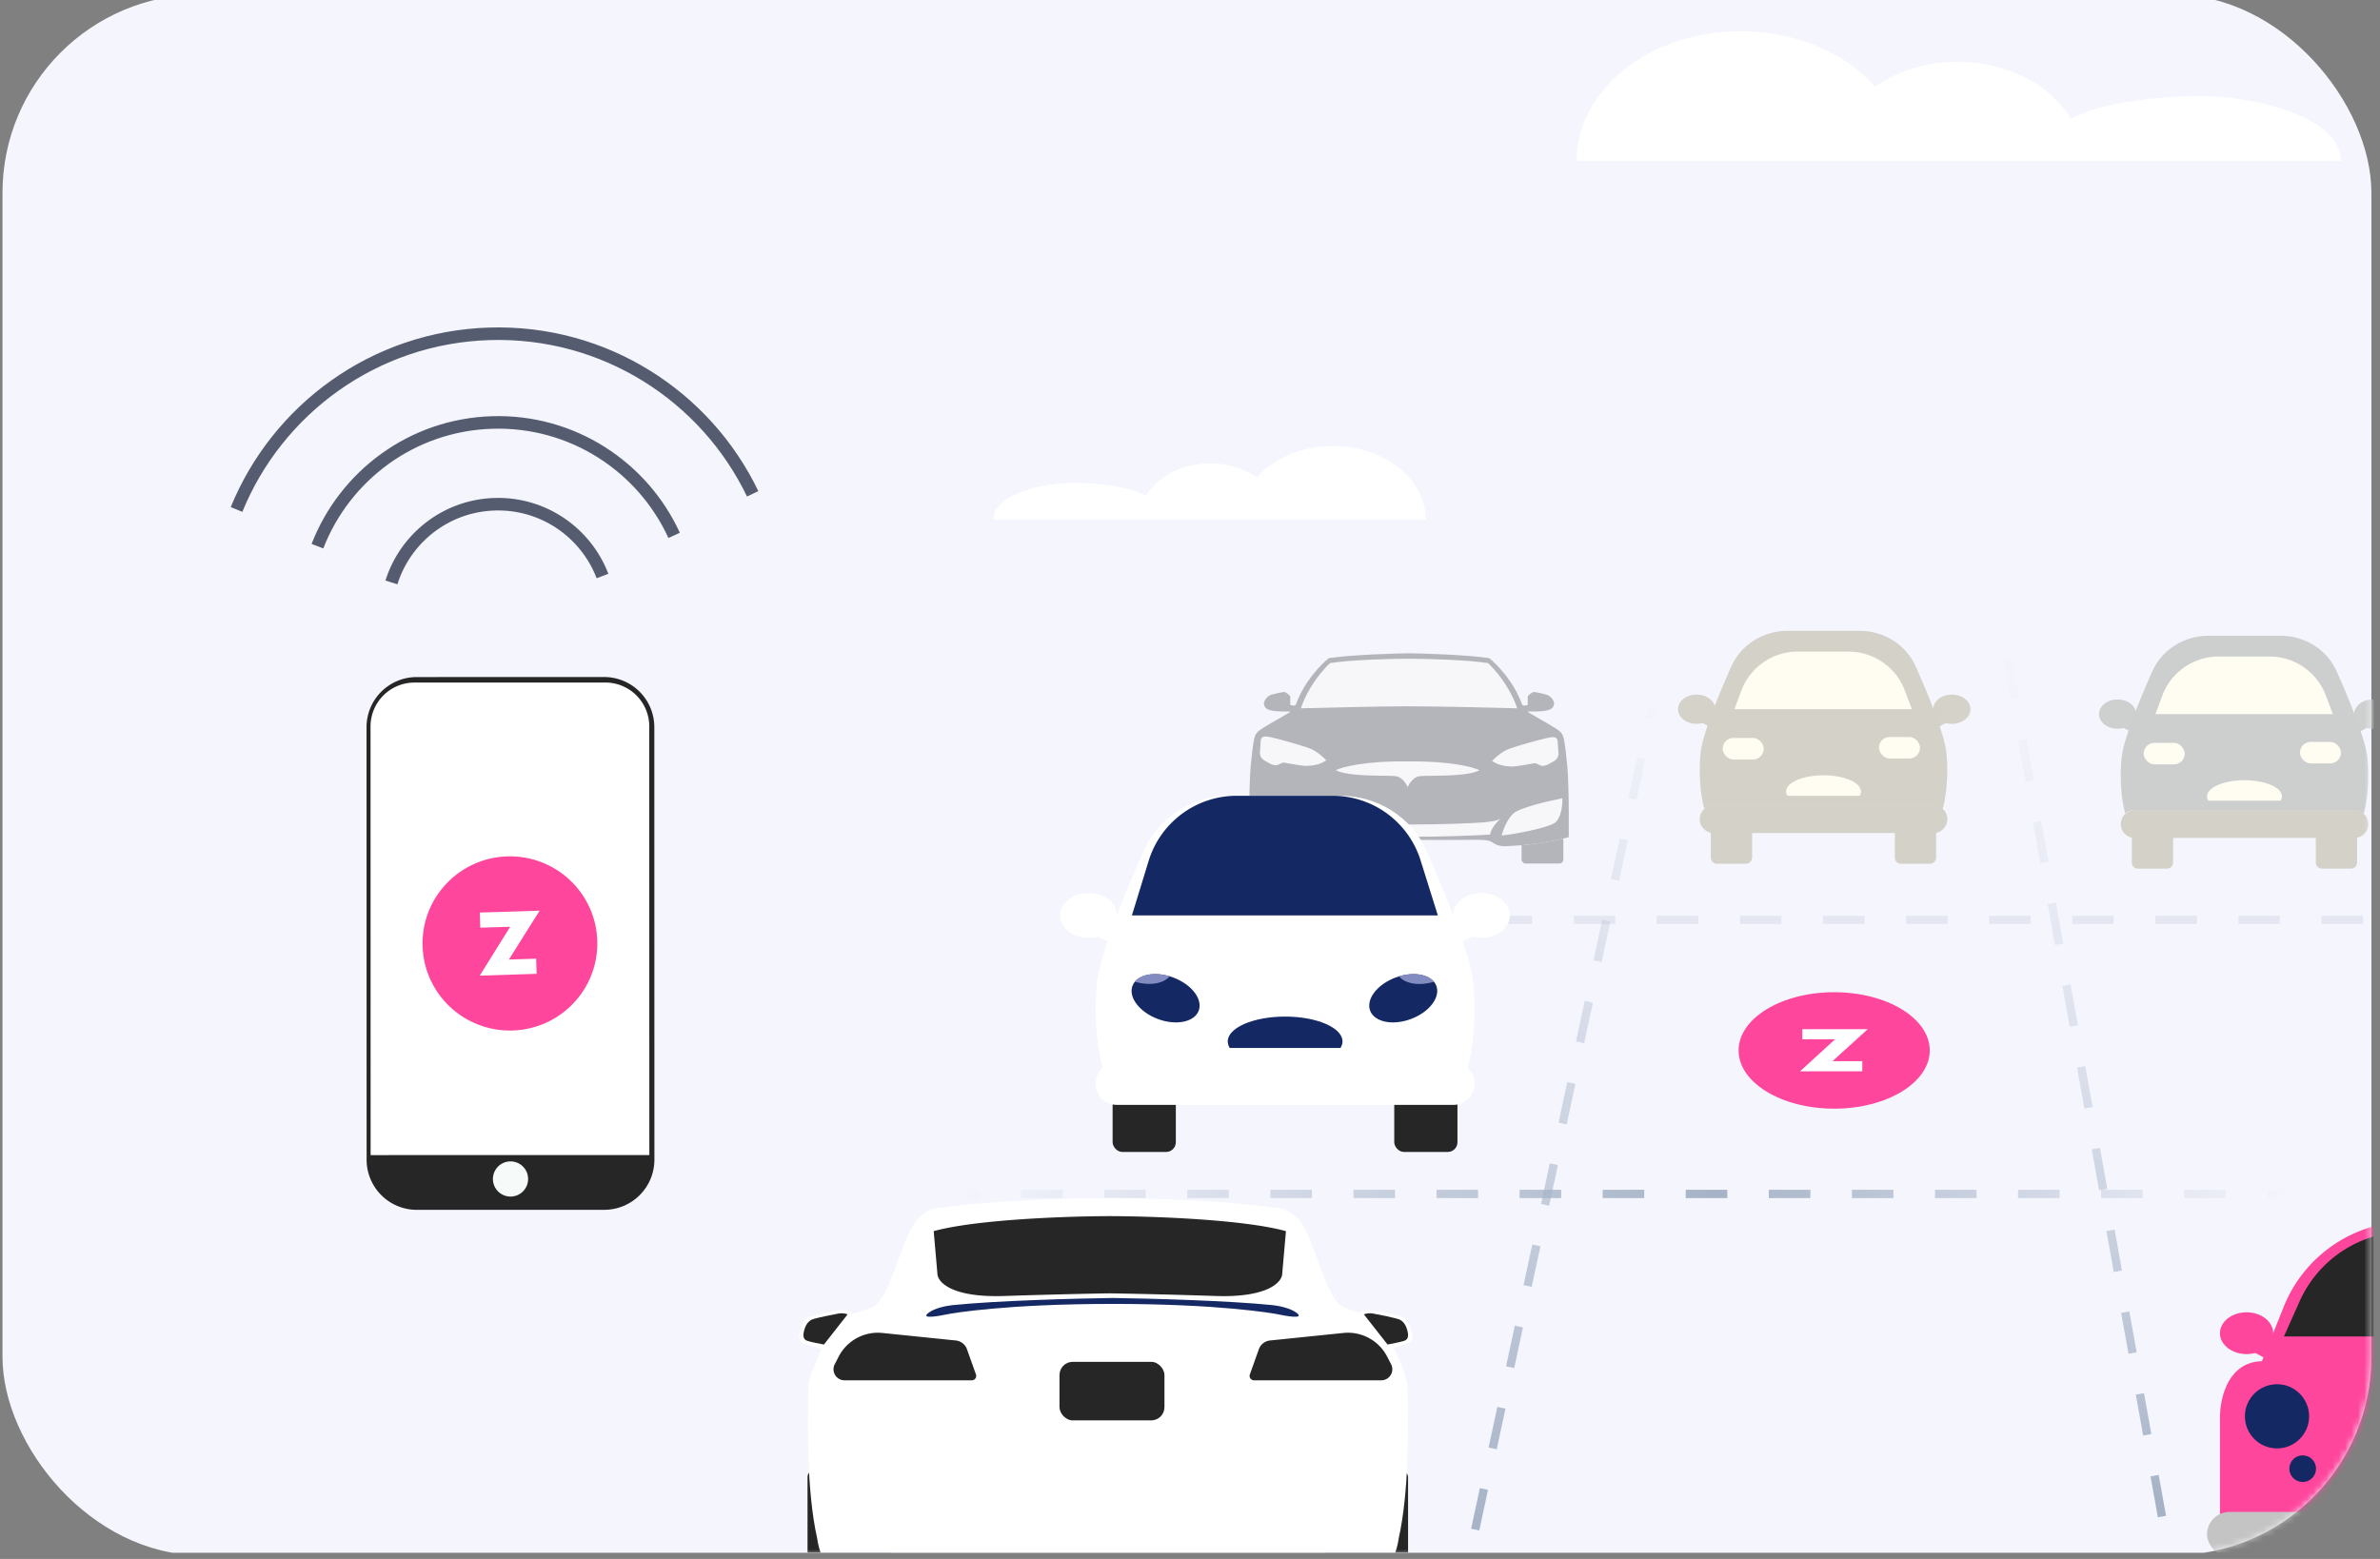 <?xml version="1.0" encoding="utf-8"?>
<svg xmlns="http://www.w3.org/2000/svg" fill="none" viewBox="0 0 377 247">
  <rect x="0" y="0" width="377" height="247" fill="#808080" stroke="none"/>
  <g clip-path="url(#clip0)">
    <rect width="375.245" height="247.285" x=".394" y="-.873" fill="#F4F5FD" rx="31.425"/>
    <mask id="a" width="376" height="248" x="0" y="-1" maskUnits="userSpaceOnUse">
      <rect width="375.245" height="247.285" x=".394" y="-.873" fill="#F4F5FD" rx="31.425"/>
    </mask>
    <g mask="url(#a)">
      <ellipse cx="290.539" cy="166.434" fill="#FF469D" rx="15.139" ry="9.225" transform="rotate(180 290.539 166.434)"/>
      <path fill="#fff" d="M285.492 164.669v-1.606h10.361l-5.58 5.071h4.72v1.606h-9.86l5.542-5.071h-5.183z"/>
      <path stroke="url(#paint0_linear)" stroke-dasharray="6.58 6.58" stroke-width="1.316" d="M233.675 242.348l30.869-143.433"/>
      <path stroke="url(#paint1_linear)" stroke-dasharray="6.58 6.58" stroke-width="1.316" d="M344.786 253.232L316.534 95.939"/>
      <path stroke="url(#paint2_linear)" stroke-dasharray="6.58 6.58" stroke-width="1.316" d="M109.11 189.166h300.298"/>
      <path stroke="#A6B3C7" stroke-dasharray="6.58 6.58" stroke-opacity=".2" stroke-width="1.316" d="M183.488 145.748h300.298"/>
      <path fill="#FF469D" fill-rule="evenodd" d="M420.721 240.818v-15.817c.106-3.058-1.075-9.205-6.643-9.332l-3.446-8.615a21.521 21.521 0 00-19.982-13.529h-4.568v.001h-4.356c-8.8 0-16.714 5.358-19.982 13.529l-3.446 8.615c-5.568.127-6.749 6.274-6.643 9.332v15.817h34.639v-.001h34.427z" clip-rule="evenodd"/>
      <ellipse cx="355.863" cy="211.235" fill="#FF469D" rx="4.215" ry="3.313"/>
      <path fill="#FF469D" d="M359.412 215.522l-3.619-1.93 3.619-1.327v3.257z"/>
      <path fill="#262626" d="M410.598 211.75h-48.815l2.476-5.553a18.653 18.653 0 0117.035-11.055h9.755a18.652 18.652 0 0116.992 10.959l2.557 5.649z"/>
      <rect width="9.35" height="15.29" x="355.6" y="241.268" fill="#262626" rx="1.435"/>
      <rect width="73.549" height="7.118" x="349.598" y="239.554" fill="#C4C4C4" rx="3.559"/>
      <circle cx="360.686" cy="224.404" r="5.086" fill="#142863"/>
      <circle cx="364.754" cy="232.699" r="2.113" fill="#142863"/>
      <rect width="22.573" height="7.389" x="374.902" y="224.404" fill="#C4C4C4" rx="3.695"/>
      <g opacity=".31">
        <rect width="6.612" height="4.628" x="198.889" y="132.186" fill="#262626" rx=".609"/>
        <rect width="6.612" height="4.307" x="241.028" y="132.507" fill="#262626" rx=".609"/>
        <path fill="#F4F5FD" fill-rule="evenodd" d="M223.182 103.506c2.825.043 9.322.257 12.711.77 1.199.942 3.917 3.724 5.201 7.319.024.084.139.242.395.196.257-.045.447-.082.51-.094v-1.303c0-.246.756-.737.926-.756.17-.019 1.567.265 2.134.454.566.188 1.624 1.227.812 2.077-.545.569-2.208.562-3.173.558-.474-.002-.78-.003-.699.065.125.106.98.595 1.914 1.131.907.52 1.889 1.083 2.354 1.381.944.604 1.265.868 1.473 1.888.208 1.02.397 2.908.529 4.249.132 1.341.23 4.753.23 7.413v3.79c-1.415.398-5.254 1.231-9.289 1.385-.463.08-1.582.135-2.353-.288-.147-.081-.265-.154-.371-.219-.587-.363-.8-.494-3.568-.454-2.606.039-7.554.017-9.719.001-2.157.016-7.123.039-9.736 0-2.768-.04-2.981.091-3.568.454-.106.065-.224.138-.371.219-.77.422-1.89.368-2.353.288-4.035-.154-7.874-.987-9.289-1.385v-3.79c0-2.66.098-6.072.23-7.413.132-1.341.321-3.229.529-4.249.208-1.02.529-1.284 1.473-1.888.465-.298 1.447-.861 2.354-1.381.935-.536 1.789-1.026 1.914-1.131.081-.068-.224-.067-.699-.065-.964.004-2.628.011-3.172-.558-.812-.85.245-1.889.812-2.077.566-.189 1.964-.473 2.134-.454.17.019.925.51.925.756v1.303c.063.012.253.049.51.094s.371-.112.396-.196c1.284-3.595 4.001-6.377 5.2-7.319 3.383-.512 9.861-.727 12.694-.77v-.001z" clip-rule="evenodd"/>
        <path fill="#262626" fill-rule="evenodd" d="M223.182 103.506c2.825.043 9.322.257 12.711.77 1.199.942 3.917 3.724 5.201 7.319.024.084.139.242.395.196.257-.045.447-.082.51-.094v-1.303c0-.246.756-.737.926-.756.17-.019 1.567.265 2.134.454.566.188 1.624 1.227.812 2.077-.545.569-2.208.562-3.173.558-.474-.002-.78-.003-.699.065.125.106.98.595 1.914 1.131.907.52 1.889 1.083 2.354 1.381.944.604 1.265.868 1.473 1.888.208 1.02.397 2.908.529 4.249.132 1.341.23 4.753.23 7.413v3.79c-1.415.398-5.254 1.231-9.289 1.385-.463.08-1.582.135-2.353-.288-.147-.081-.265-.154-.371-.219-.587-.363-.8-.494-3.568-.454-2.606.039-7.554.017-9.719.001-2.157.016-7.123.039-9.736 0-2.768-.04-2.981.091-3.568.454-.106.065-.224.138-.371.219-.77.422-1.89.368-2.353.288-4.035-.154-7.874-.987-9.289-1.385v-3.79c0-2.66.098-6.072.23-7.413.132-1.341.321-3.229.529-4.249.208-1.02.529-1.284 1.473-1.888.465-.298 1.447-.861 2.354-1.381.935-.536 1.789-1.026 1.914-1.131.081-.068-.224-.067-.699-.065-.964.004-2.628.011-3.172-.558-.812-.85.245-1.889.812-2.077.566-.189 1.964-.473 2.134-.454.17.019.925.51.925.756v1.303c.063.012.253.049.51.094s.371-.112.396-.196c1.284-3.595 4.001-6.377 5.2-7.319 3.383-.512 9.861-.727 12.694-.77v-.001z" clip-rule="evenodd"/>
        <path fill="#FFFCF1" d="M207.492 118.594c1.097.428 2.184 1.421 2.591 1.863-1.156.875-2.925.923-3.528.871-.604-.051-2.285-.333-2.85-.449-.565-.116-.668.013-1.194.27-.421.205-.971.025-1.194-.09-.147-.072-.57-.294-1.084-.602a1.405 1.405 0 01-.664-1.092l.107-1.692c.043-.685.129-1.113 1.2-.942 1.07.171 5.246 1.328 6.616 1.863zM238.953 118.695c-1.096.428-2.184 1.42-2.591 1.863 1.157.874 2.926.922 3.529.871.603-.051 2.285-.334 2.85-.449.565-.116.667.012 1.194.269.421.206.971.026 1.193-.09.148-.072.57-.293 1.084-.601.514-.309.657-.857.664-1.092l-.107-1.692c-.043-.685-.128-1.114-1.199-.942-1.071.171-5.246 1.327-6.617 1.863z"/>
        <path fill="#FFFCF1" fill-rule="evenodd" d="M237.712 129.693c-.469.395-1.465 1.456-1.697 2.546-1.955.116-7.271.349-12.901.349v.003c-5.631 0-10.949-.232-12.904-.349-.232-1.09-1.228-2.151-1.697-2.545.838.581 3.399.677 6.565.796l.337.013c2.377.089 5.421.116 7.148.132l.548.005v-.003l.55-.005c1.728-.016 4.772-.043 7.149-.133l.337-.012c3.166-.119 5.726-.215 6.565-.797z" clip-rule="evenodd"/>
        <path fill="#FFFCF1" d="M200.008 130.343c-1.098-.691-1.305-2.914-1.271-3.94 2.195.424 6.828 1.505 7.804 2.441.976.935 1.627 2.694 1.83 3.457-1.449-.102-6.99-1.093-8.363-1.958zM246.217 130.418c1.098-.692 1.305-2.915 1.271-3.94-2.195.423-6.828 1.504-7.804 2.44-.976.935-1.627 2.694-1.83 3.457 1.449-.102 6.99-1.093 8.363-1.957z"/>
        <path fill="#FFFCF1" fill-rule="evenodd" d="M211.596 122.025c1.025-.505 4.736-1.489 11.385-1.386v.009c6.645-.104 10.355.88 11.379 1.385-1.475.816-5.176.858-7.564.886-.908.01-1.626.019-1.96.066-.961.138-1.633 1.194-1.855 1.718v.006l-.001-.003-.005.011v-.022c-.222-.525-.894-1.581-1.856-1.718-.333-.048-1.051-.056-1.959-.066-2.388-.028-6.09-.071-7.564-.886zM210.696 105.051c-1.069.961-3.492 3.741-4.636 7.173 3.823-.105 12.568-.316 17.102-.318v.003c4.514 0 13.326.212 17.167.318-1.144-3.432-3.567-6.212-4.636-7.173-3.678-.538-9.798-.679-12.465-.683v-.003c-2.632.002-8.823.14-12.532.683z" clip-rule="evenodd"/>
      </g>
      <ellipse fill="#FFFCF1" rx="2.949" ry="2.318" transform="matrix(-1 0 0 1 309.166 112.367)"/>
      <path fill="#FFFCF1" d="M306.683 115.364l2.532-1.35-2.532-.928v2.278z"/>
      <g fill="#262626" opacity=".2">
        <ellipse rx="2.949" ry="2.318" transform="matrix(-1 0 0 1 309.171 112.369)"/>
        <path d="M306.686 115.366l2.532-1.35-2.532-.928v2.278z"/>
      </g>
      <ellipse cx="268.756" cy="112.367" fill="#FFFCF1" rx="2.949" ry="2.318"/>
      <path fill="#FFFCF1" d="M271.239 115.364l-2.531-1.35 2.531-.928v2.278z"/>
      <g fill="#262626" opacity=".2">
        <ellipse cx="268.751" cy="112.369" rx="2.949" ry="2.318"/>
        <path d="M271.234 115.366l-2.532-1.35 2.532-.928v2.278z"/>
      </g>
      <path fill="#FFFCF1" fill-rule="evenodd" d="M269.964 128.15c-.377-1.282-1.018-4.864-.566-8.937.312-2.807 2.65-8.644 4.825-13.543 1.557-3.507 5.075-5.687 8.912-5.687H294.566c3.837 0 7.354 2.181 8.911 5.687 2.176 4.899 4.513 10.736 4.825 13.544.453 4.072-.188 7.654-.565 8.936H269.964z" clip-rule="evenodd"/>
      <path fill="#262626" fill-rule="evenodd" d="M269.964 128.119c-.377-1.282-1.018-4.864-.566-8.936.312-2.807 2.65-8.644 4.825-13.543 1.557-3.507 5.075-5.687 8.912-5.687H294.566c3.837 0 7.354 2.181 8.911 5.687 2.176 4.899 4.513 10.736 4.825 13.544.453 4.072-.188 7.654-.565 8.936h-19.005v-.001h-18.768z" clip-rule="evenodd" opacity=".2"/>
      <rect width="6.509" height="3.416" x="272.876" y="116.918" fill="#FFFCF1" rx="1.708"/>
      <rect width="6.509" height="3.416" x="297.629" y="116.766" fill="#FFFCF1" rx="1.708"/>
      <rect width="6.541" height="5.816" x="270.998" y="131.033" fill="#FFFCF1" rx="1.004"/>
      <rect width="6.541" height="5.816" x="300.143" y="131.033" fill="#FFFCF1" rx="1.004"/>
      <path fill="#FFFCF1" fill-rule="evenodd" d="M271.438 127.584a2.195 2.195 0 100 4.39h34.825a2.195 2.195 0 100-4.39h-34.825z" clip-rule="evenodd"/>
      <path fill="#262626" fill-rule="evenodd" d="M269.246 129.787c0-1.212.982-2.195 2.195-2.195h34.824a2.195 2.195 0 01.415 4.351c.003.033.005.066.005.1v3.809c0 .554-.449 1.003-1.004 1.003h-4.533a1.004 1.004 0 01-1.004-1.003v-3.809l.002-.061H277.54l.001.061v3.809c0 .554-.449 1.004-1.003 1.004h-4.534c-.554 0-1.003-.45-1.003-1.004v-3.809c0-.035.001-.07.005-.104a2.195 2.195 0 01-1.76-2.152z" clip-rule="evenodd" opacity=".2"/>
      <path fill="#FFFCF1" d="M275.815 109.47a9.536 9.536 0 018.945-6.23h8.052a9.537 9.537 0 018.92 6.166l1.119 2.963h-28.107l1.071-2.899z"/>
      <path fill="#FFFCF1" fill-rule="evenodd" d="M288.849 122.836c-3.279 0-5.937 1.152-5.937 2.572 0 .234.073.461.208.676h11.459c.135-.215.207-.442.207-.676 0-1.42-2.658-2.572-5.937-2.572z" clip-rule="evenodd"/>
      <ellipse fill="#F6FAF9" rx="2.949" ry="2.318" transform="matrix(-1 0 0 1 375.851 113.143)"/>
      <path fill="#F6FAF9" d="M373.368 116.141l2.531-1.35-2.531-.929v2.279z"/>
      <g fill="#262626" opacity=".2">
        <ellipse rx="2.949" ry="2.318" transform="matrix(-1 0 0 1 375.856 113.145)"/>
        <path d="M373.373 116.145l2.531-1.351-2.531-.928v2.279z"/>
      </g>
      <ellipse cx="335.44" cy="113.143" fill="#F6FAF9" rx="2.949" ry="2.318"/>
      <path fill="#F6FAF9" d="M337.923 116.141l-2.531-1.35 2.531-.929v2.279z"/>
      <g fill="#262626" opacity=".2">
        <ellipse cx="335.435" cy="113.145" rx="2.949" ry="2.318"/>
        <path d="M337.92 116.145l-2.532-1.351 2.532-.928v2.279z"/>
      </g>
      <path fill="#F6FAF9" fill-rule="evenodd" d="M374.421 128.926c.377-1.282 1.018-4.864.566-8.936-.312-2.808-2.65-8.645-4.825-13.544-1.557-3.506-5.075-5.686-8.912-5.686h-5.834v.001h-5.596c-3.837 0-7.355 2.18-8.912 5.687-2.176 4.899-4.513 10.736-4.825 13.543-.452 4.073.189 7.655.566 8.937h19.005v-.002h18.767z" clip-rule="evenodd"/>
      <path fill="#262626" fill-rule="evenodd" d="M374.421 128.897c.377-1.282 1.018-4.864.566-8.937-.312-2.807-2.65-8.644-4.825-13.543-1.557-3.507-5.075-5.687-8.912-5.687h-5.834v.001h-5.596c-3.837 0-7.355 2.18-8.912 5.687-2.176 4.899-4.513 10.735-4.825 13.543-.452 4.072.189 7.654.566 8.936h37.772z" clip-rule="evenodd" opacity=".2"/>
      <rect width="6.509" height="3.416" x="339.561" y="117.695" fill="#FFFCF1" rx="1.708"/>
      <rect width="6.509" height="3.416" x="364.314" y="117.543" fill="#FFFCF1" rx="1.708"/>
      <rect width="6.541" height="5.816" x="337.683" y="131.811" fill="#FFFCF1" rx="1.004"/>
      <rect width="6.541" height="5.816" x="366.827" y="131.811" fill="#FFFCF1" rx="1.004"/>
      <path fill="#FFFCF1" fill-rule="evenodd" d="M372.947 128.362a2.195 2.195 0 010 4.391h-34.824a2.196 2.196 0 110-4.39h17.3v-.001h17.524z" clip-rule="evenodd"/>
      <path fill="#262626" fill-rule="evenodd" d="M375.144 130.564a2.195 2.195 0 00-2.195-2.195h-17.524v.001h-17.299a2.196 2.196 0 00-.436 4.347 1.23 1.23 0 00-.005.105v3.809c0 .554.449 1.003 1.004 1.003h4.533c.554 0 1.004-.449 1.004-1.003v-3.809l-.002-.061h11.425v-.001h11.183l-.002.061v3.809c0 .554.449 1.004 1.004 1.004h4.533c.554 0 1.004-.45 1.004-1.004v-3.809a1.12 1.12 0 00-.005-.101 2.196 2.196 0 001.778-2.156z" clip-rule="evenodd" opacity=".2"/>
      <path fill="#FFFCF1" d="M342.5 110.248a9.536 9.536 0 018.944-6.23h8.052a9.536 9.536 0 018.921 6.166l1.119 2.962h-28.107l1.071-2.898z"/>
      <path fill="#FFFCF1" fill-rule="evenodd" d="M355.534 123.614c-3.279 0-5.937 1.151-5.937 2.571 0 .234.072.461.207.676h11.459c.136-.215.208-.442.208-.676 0-1.42-2.658-2.571-5.937-2.571z" clip-rule="evenodd"/>
      <ellipse cx="172.439" cy="145.041" fill="#fff" rx="4.514" ry="3.548"/>
      <path fill="#fff" d="M176.242 149.631l-3.876-2.066 3.876-1.421v3.487z"/>
      <ellipse fill="#fff" rx="4.514" ry="3.548" transform="matrix(-1 0 0 1 234.667 145.041)"/>
      <path fill="#fff" d="M230.865 149.631l3.876-2.066-3.876-1.421v3.487z"/>
      <path fill="#fff" fill-rule="evenodd" d="M232.478 169.202c.577-1.962 1.559-7.446.866-13.679-.477-4.298-4.055-13.233-7.385-20.732-2.384-5.368-7.769-8.705-13.642-8.705h-17.499c-5.873 0-11.258 3.337-13.642 8.705-3.33 7.499-6.907 16.434-7.385 20.732-.693 6.233.289 11.717.866 13.679h57.821z" clip-rule="evenodd"/>
      <rect width="10.012" height="8.903" x="176.242" y="173.615" fill="#262626" rx="1.537"/>
      <rect width="10.012" height="8.903" x="220.854" y="173.615" fill="#262626" rx="1.537"/>
      <path fill="#fff" fill-rule="evenodd" d="M230.222 168.337a3.36 3.36 0 110 6.721h-53.309a3.36 3.36 0 010-6.721h53.309z" clip-rule="evenodd"/>
      <ellipse cx="184.634" cy="158.167" fill="#142863" rx="5.6" ry="3.505" transform="rotate(20.5 184.634 158.167)"/>
      <path fill="#838CC0" fill-rule="evenodd" d="M179.73 155.532c.989-1.191 3.224-1.552 5.548-.848-.989 1.191-3.224 1.553-5.548.848z" clip-rule="evenodd"/>
      <ellipse fill="#142863" rx="5.6" ry="3.505" transform="scale(-1 1) rotate(20.5 -548.476 -535.522)"/>
      <path fill="#838CC0" fill-rule="evenodd" d="M227.16 155.547c-.989-1.191-3.223-1.552-5.547-.848.989 1.191 3.224 1.553 5.547.848z" clip-rule="evenodd"/>
      <path fill="#142863" d="M181.95 136.399a14.597 14.597 0 0113.955-10.315h15.191a14.597 14.597 0 0113.928 10.229l2.737 8.729h-48.463l2.652-8.643z"/>
      <path fill="#142863" fill-rule="evenodd" d="M203.567 161.069c-5.019 0-9.088 1.762-9.088 3.936 0 .358.111.705.318 1.035h17.541c.207-.33.318-.677.318-1.035 0-2.174-4.069-3.936-9.089-3.936z" clip-rule="evenodd"/>
      <rect width="13.211" height="25.021" x="127.916" y="232.944" fill="#262626" rx="1.09"/>
      <rect width="13.211" height="25.021" x="209.833" y="232.944" fill="#262626" rx="1.09"/>
      <path fill="#fff" fill-rule="evenodd" d="M175.501 189.824c5.376 0 18.217.31 26.576 1.548.99-.043 3.329.62 4.774 3.613.62 1.284 1.214 2.896 1.814 4.524 1.148 3.115 2.317 6.289 3.733 7.345.736.548 2.646 1.048 4.225 1.461.667.174 1.275.333 1.71.474 1.548 2.795 4.644 8.927 4.644 11.095 0 .348.009.859.019 1.502.073 4.361.248 14.832-1.438 22.365-.215 1.677-1.161 5.057-3.225 5.16-2.064.103-4.817.043-5.935 0h-73.793c-1.118.043-3.871.103-5.935 0-2.064-.103-3.01-3.483-3.225-5.16-1.686-7.532-1.511-18.004-1.438-22.365.01-.643.019-1.154.019-1.502 0-2.168 3.096-8.3 4.644-11.095.435-.141 1.043-.3 1.71-.474 1.579-.413 3.489-.913 4.225-1.461 1.416-1.056 2.585-4.23 3.733-7.344.6-1.629 1.194-3.241 1.814-4.525 1.445-2.993 3.784-3.656 4.774-3.613 8.359-1.238 21.199-1.548 26.575-1.548z" clip-rule="evenodd"/>
      <path fill="#fff" d="M133.092 207.586c1.345-.14 1.845.292 1.927.525l-4.834 5.64c-.608-.175-2.011-.595-2.768-.876-.945-.35-1.016-.945-.735-1.891.28-.946.63-2.102 1.681-2.382 1.051-.28 3.048-.841 4.729-1.016z"/>
      <path fill="#262626" d="M132.849 208.111c.643-.111 1.21.047 1.414.139l-3.752 4.779c-.63-.114-2.036-.39-2.62-.581-.729-.238-.729-.908-.473-1.786.256-.879.711-1.37 1.203-1.593.491-.223 3.424-.819 4.228-.958z"/>
      <path fill="#fff" d="M217.214 207.586c-1.345-.14-1.845.292-1.926.525l4.834 5.64c.607-.175 2.011-.595 2.767-.876.946-.35 1.016-.945.736-1.891-.28-.946-.631-2.102-1.682-2.382-1.05-.28-3.047-.841-4.729-1.016z"/>
      <path fill="#262626" d="M217.458 208.111c-.643-.111-1.211.047-1.414.139l3.751 4.779c.631-.114 2.037-.39 2.62-.581.73-.238.73-.908.474-1.786-.256-.879-.712-1.37-1.203-1.593-.491-.223-3.424-.819-4.228-.958z"/>
      <path fill="#262626" fill-rule="evenodd" d="M203.699 195.063l-.595 6.794c-.056 1.274-2.242 3.754-10.531 3.483a987.194 987.194 0 00-16.759-.421c-2.469.035-8.824.16-16.789.421-8.289.272-10.475-2.208-10.532-3.482l-.594-6.795c6.727-1.847 20.825-2.349 27.602-2.377v-.001H176.097v.001c6.777.028 20.875.53 27.602 2.377z" clip-rule="evenodd"/>
      <path fill="#142863" fill-rule="evenodd" d="M176.228 205.653c5.53.076 18.348.409 25.377 1.137.876.087 2.872.463 3.853 1.274 1.226 1.014-1.988.394-2.92.197-.933-.197-9.447-1.668-26.309-1.668v.002c-16.862 0-25.377 1.47-26.309 1.667-.933.197-4.146.817-2.921-.197.981-.811 2.977-1.187 3.853-1.274 7.029-.727 19.845-1.061 25.376-1.137v-.001z" clip-rule="evenodd"/>
      <path fill="#262626" d="M153.168 213.769l1.427 3.996a.7.7 0 01-.658.934h-20.159a1.746 1.746 0 01-1.553-2.547l.621-1.205a6.987 6.987 0 016.924-3.751l11.637 1.193a2.096 2.096 0 011.761 1.38zM199.409 213.769l-1.427 3.996a.699.699 0 00.658.934h20.159a1.747 1.747 0 001.553-2.547l-.621-1.205a6.987 6.987 0 00-6.924-3.751l-11.637 1.193a2.096 2.096 0 00-1.761 1.38z"/>
      <rect width="16.628" height="9.276" x="167.827" y="215.771" fill="#262626" rx="2.096"/>
      <path fill="#fff" d="M211.145 70.672c-4.987 0-9.388 1.965-12.05 4.969a13.016 13.016 0 00-7.405-2.21c-4.487 0-8.359 2.086-10.158 5.105-2.936-1.586-8.356-2.031-11.581-2.031-4.983 0-12.624 1.878-12.624 5.833h68.531c0-6.45-6.587-11.666-14.713-11.666zM275.726 4.942c8.814 0 16.609 3.472 21.291 8.78a22.984 22.984 0 0113.089-3.91c7.929 0 14.771 3.693 17.948 9.011 5.186-2.801 14.765-3.593 20.46-3.593 8.808 0 22.309 3.319 22.309 10.294H249.742c-.005-11.37 11.631-20.582 25.984-20.582z"/>
      <path fill="#262626" d="M103.647 115.215a7.948 7.948 0 00-7.949-7.946l-29.693.006a7.947 7.947 0 00-7.946 7.949l.013 68.52a7.948 7.948 0 007.95 7.946l29.692-.006a7.947 7.947 0 007.946-7.949l-.013-68.52z"/>
      <path fill="#fff" d="M102.845 115.094a6.954 6.954 0 00-6.955-6.953l-30.243.006a6.953 6.953 0 00-6.953 6.955l.013 67.914 44.151-.008-.013-67.914z"/>
      <circle r="2.788" fill="#F6FAF9" transform="scale(-1 1) rotate(9.664 -1145.305 -384.91)"/>
      <path stroke="#565C70" stroke-width="1.987" d="M95.438 91.267c-2.615-6.845-9.343-11.611-17.08-11.376-7.737.234-14.163 5.4-16.357 12.391"/>
      <path stroke="#565C70" stroke-width="1.987" d="M106.784 84.823c-4.981-10.872-16.115-18.27-28.82-17.885-12.703.386-23.367 8.447-27.68 19.601"/>
      <path stroke="#565C70" stroke-width="1.987" d="M119.224 78.241C111.8 62.786 95.779 52.335 77.538 52.89c-18.241.554-33.598 11.958-40.07 27.835"/>
      <mask id="b" width="45" height="76" x="58" y="108" maskUnits="userSpaceOnUse">
        <path fill="#fff" d="M102.844 115.094a6.954 6.954 0 00-6.956-6.953l-30.242.006a6.953 6.953 0 00-6.953 6.955l.013 67.914 44.151-.008-.013-67.914z"/>
      </mask>
      <g mask="url(#b)">
        <ellipse cx="80.774" cy="149.48" fill="#FF469D" rx="13.844" ry="13.799" transform="rotate(178.207 80.774 149.48)"/>
        <path fill="#fff" d="M76.08 146.987l-.075-2.402 9.47-.296-4.862 7.741 4.313-.135.075 2.401-9.01.282 4.826-7.74-4.736.149z"/>
      </g>
    </g>
  </g>
  <defs>
    <linearGradient id="paint0_linear" x1="220.216" x2="271.895" y1="237.527" y2="115.169" gradientUnits="userSpaceOnUse">
      <stop stop-color="#A6B3C7"/>
      <stop offset="1" stop-color="#A6B3C7" stop-opacity="0"/>
    </linearGradient>
    <linearGradient id="paint1_linear" x1="312.175" x2="344.095" y1="229.927" y2="106.809" gradientUnits="userSpaceOnUse">
      <stop stop-color="#A6B3C7"/>
      <stop offset="1" stop-color="#D8E0EB" stop-opacity="0"/>
    </linearGradient>
    <linearGradient id="paint2_linear" x1="362.24" x2="152.317" y1="189.824" y2="189.824" gradientUnits="userSpaceOnUse">
      <stop stop-color="#A6B3C7" stop-opacity="0"/>
      <stop offset=".432" stop-color="#A6B3C7"/>
      <stop offset="1" stop-color="#A6B3C7" stop-opacity="0"/>
    </linearGradient>
    <clipPath id="clip0">
      <path fill="#fff" d="M0 0h376.03v246.02H0z" transform="matrix(-1 0 0 1 376.031 0)"/>
    </clipPath>
  </defs>
</svg>